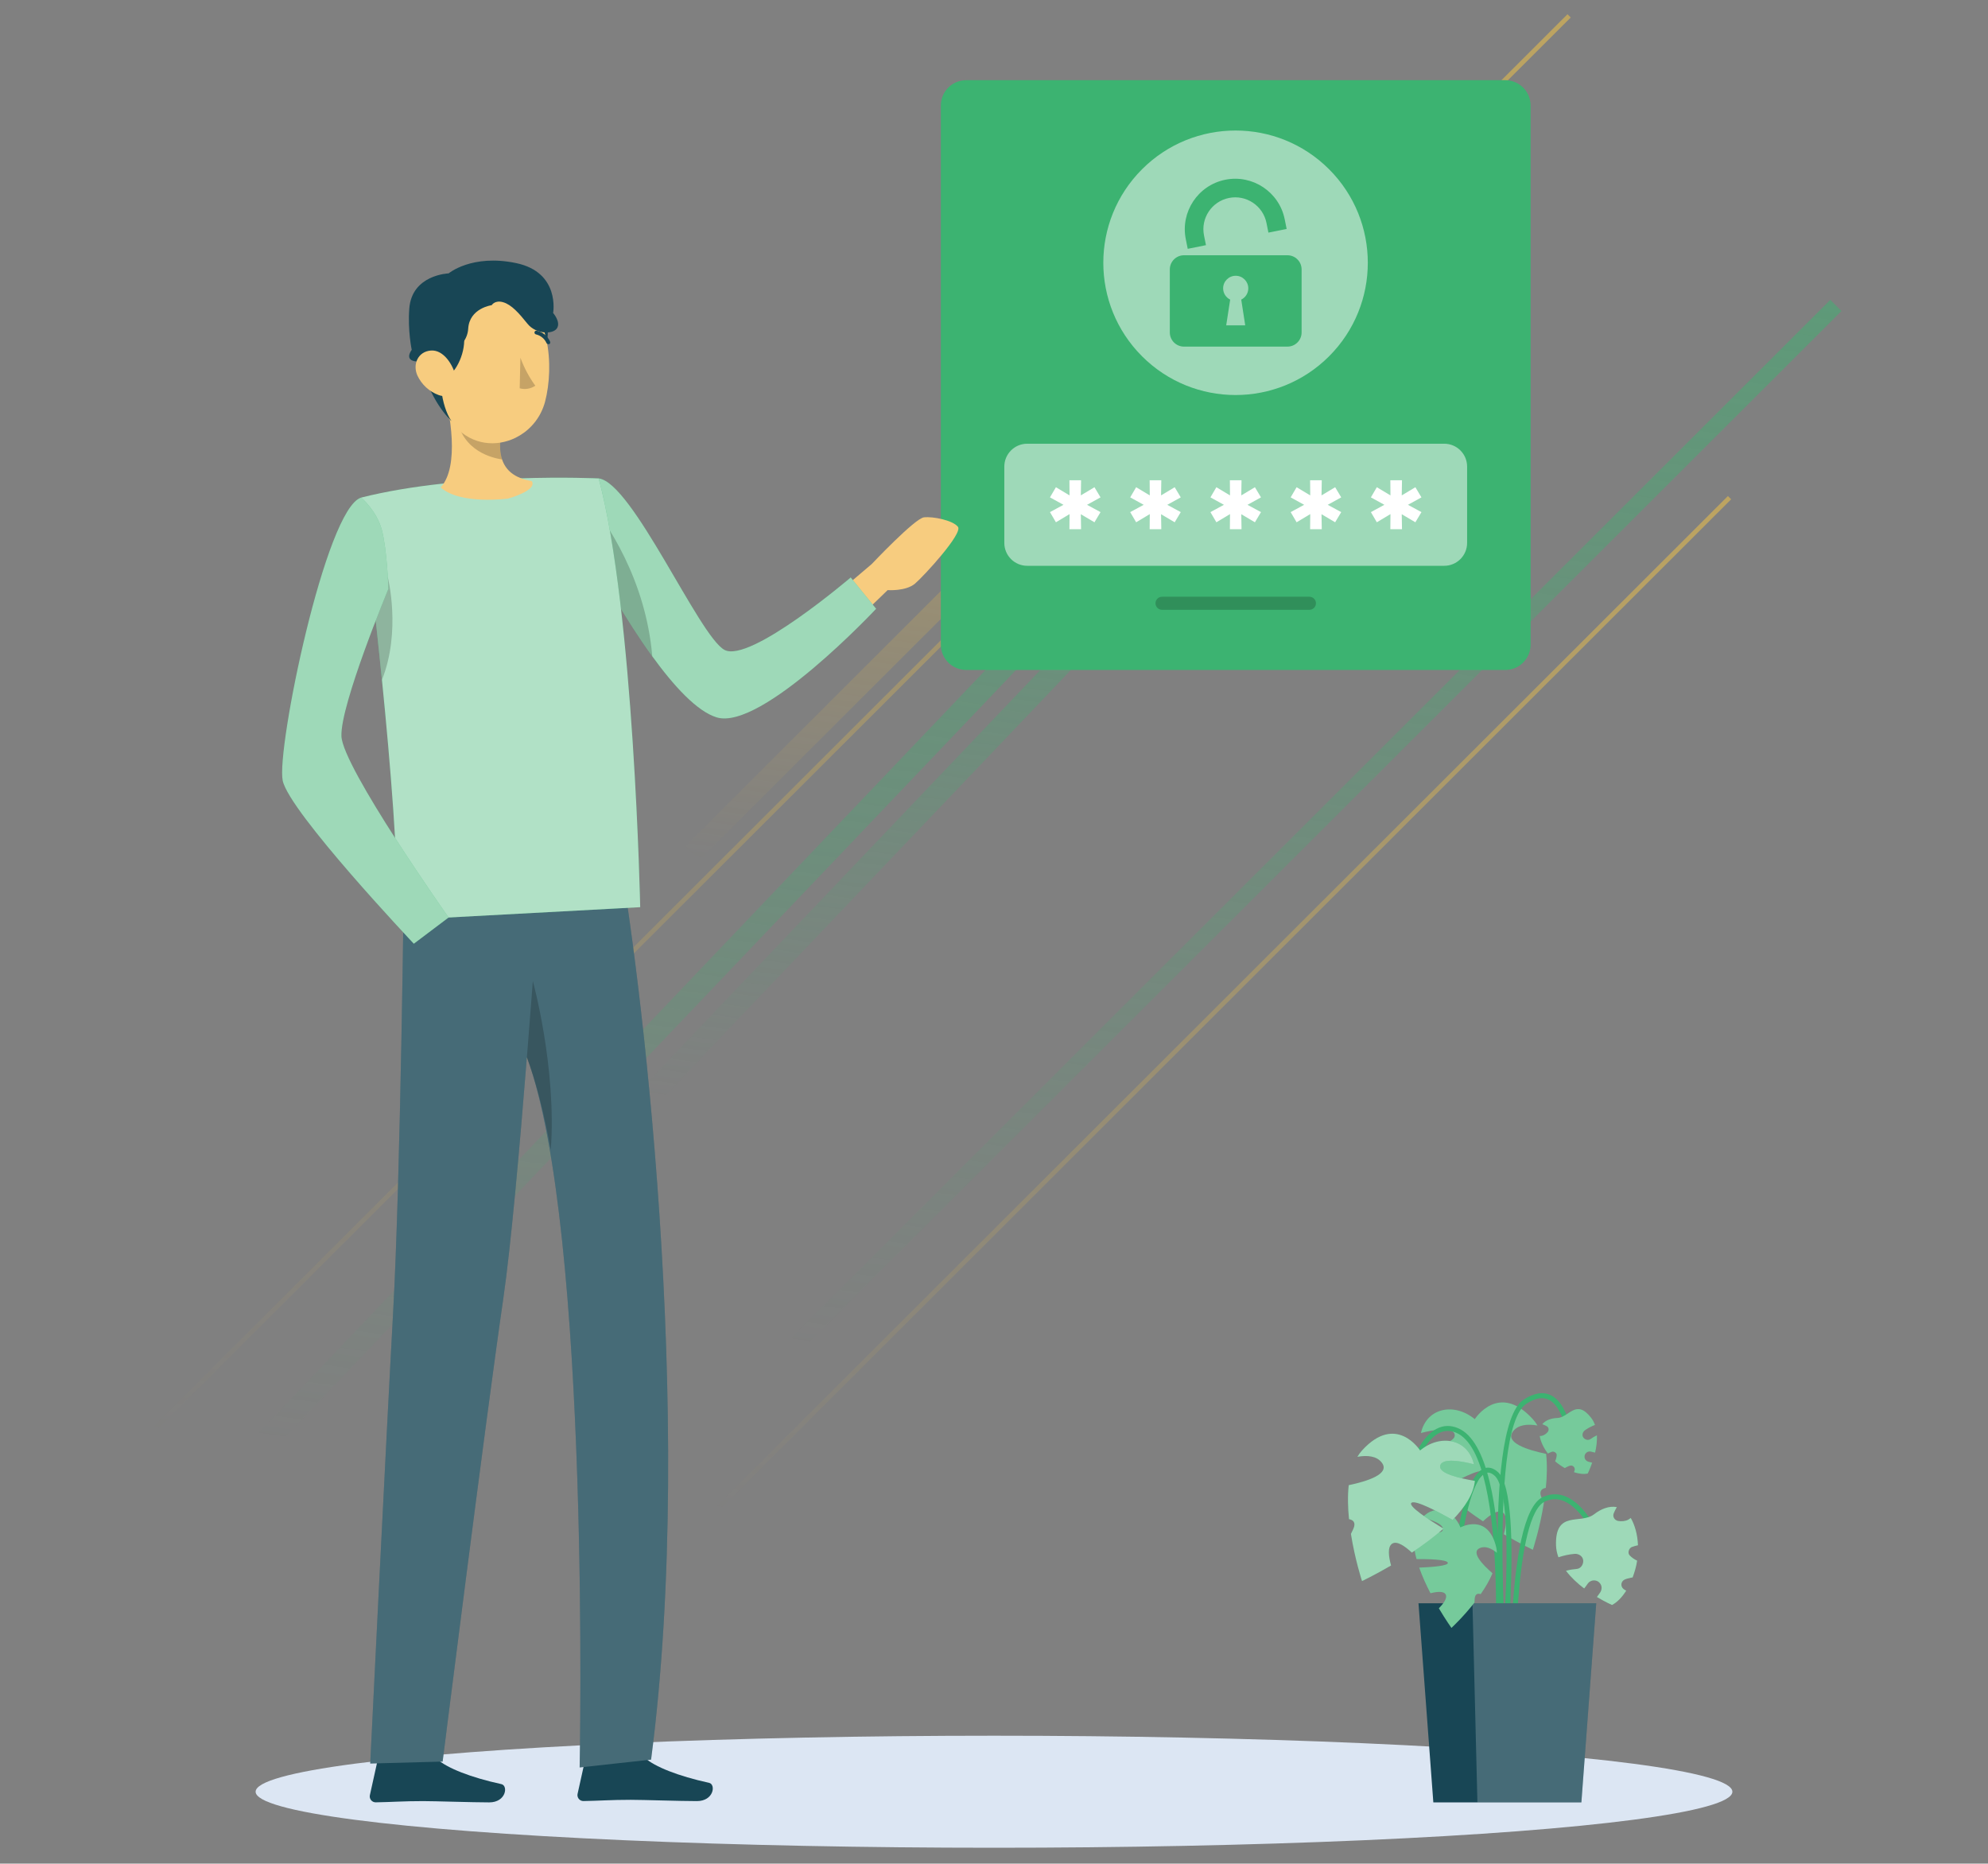 <?xml version="1.0" encoding="UTF-8"?>
<!-- Generator: Adobe Illustrator 28.0.0, SVG Export Plug-In . SVG Version: 6.00 Build 0)  -->
<svg xmlns="http://www.w3.org/2000/svg" xmlns:xlink="http://www.w3.org/1999/xlink" version="1.1" id="Layer_1" x="0px" y="0px" viewBox="0 0 217.621 204" style="enable-background:new 0 0 217.621 204;" xml:space="preserve">
<rect x="0" y="0" width="217.621" height="204" fill="#808080" stroke="none"/>
<style type="text/css">
	.st0{opacity:0.5;}
	.st1{fill:none;stroke:url(#SVGID_1_);stroke-width:2.419;}
	.st2{fill:none;stroke:url(#SVGID_00000026140311418534207700000011939066013377922993_);stroke-width:2.166;}
	.st3{fill:none;stroke:url(#SVGID_00000073687643816355020320000008378080664700009345_);stroke-width:1.728;}
	.st4{fill:none;stroke:url(#SVGID_00000151503332991393800860000012868750962790638010_);stroke-width:2.419;}
	.st5{fill:none;stroke:url(#SVGID_00000151528917457163743890000017694971257279231367_);stroke-width:0.505;}
	.st6{fill:none;stroke:url(#SVGID_00000021118189916574976830000004660310332669094306_);stroke-width:0.505;}
	.st7{fill:#DCE6F3;}
	.st8{fill:#3CB371;}
	.st9{opacity:0.3;fill:#FFFFFF;enable-background:new    ;}
	.st10{fill:#184655;}
	.st11{opacity:0.2;fill:#FFFFFF;enable-background:new    ;}
	.st12{opacity:0.5;fill:#FFFFFF;enable-background:new    ;}
	.st13{opacity:0.5;fill:#FFFFFF;}
	.st14{fill:#FFFFFF;}
	.st15{opacity:0.2;enable-background:new    ;}
	.st16{fill:#F7CC7F;}
	.st17{opacity:0.6;fill:#FFFFFF;enable-background:new    ;}
</style>
<g>
	<g class="st0">
		
			<linearGradient id="SVGID_1_" gradientUnits="userSpaceOnUse" x1="161.075" y1="493.557" x2="149.198" y2="408.957" gradientTransform="matrix(1 0 0 -1 -47.6 533.01)">
			<stop offset="0" style="stop-color:#3CB371"></stop>
			<stop offset="1" style="stop-color:#3CB371;stop-opacity:0"></stop>
		</linearGradient>
		<path class="st1" d="M71.213,119.871l72.646-76.236"></path>
		
			<linearGradient id="SVGID_00000012430438813184968010000014493248073720808585_" gradientUnits="userSpaceOnUse" x1="164.822" y1="518.454" x2="153.102" y2="434.975" gradientTransform="matrix(1 0 0 -1 -47.6 533.01)">
			<stop offset="0" style="stop-color:#FFCB3F"></stop>
			<stop offset="1" style="stop-color:#FFCB3F;stop-opacity:0"></stop>
		</linearGradient>
		<path style="fill:none;stroke:url(#SVGID_00000012430438813184968010000014493248073720808585_);stroke-width:2.166;" d="    M75.805,93.381l70.603-70.526"></path>
	</g>
	<g class="st0">
		
			<linearGradient id="SVGID_00000074414934506753283080000002728482736620165252_" gradientUnits="userSpaceOnUse" x1="200.489" y1="505.933" x2="182.728" y2="379.419" gradientTransform="matrix(1 0 0 -1 -47.6 533.01)">
			<stop offset="0" style="stop-color:#3CB371"></stop>
			<stop offset="1" style="stop-color:#3CB371;stop-opacity:0"></stop>
		</linearGradient>
		<path style="fill:none;stroke:url(#SVGID_00000074414934506753283080000002728482736620165252_);stroke-width:1.728;" d="    M87.047,147.234L200.97,33.434"></path>
		
			<linearGradient id="SVGID_00000131362893916882970470000003286637753245263277_" gradientUnits="userSpaceOnUse" x1="143.027" y1="501.147" x2="124.487" y2="369.087" gradientTransform="matrix(1 0 0 -1 -47.6 533.01)">
			<stop offset="0" style="stop-color:#3CB371"></stop>
			<stop offset="1" style="stop-color:#3CB371;stop-opacity:0"></stop>
		</linearGradient>
		<path style="fill:none;stroke:url(#SVGID_00000131362893916882970470000003286637753245263277_);stroke-width:2.419;" d="    M29.121,157.747L143.192,38.039"></path>
		
			<linearGradient id="SVGID_00000020383268525418841050000007566675860563710626_" gradientUnits="userSpaceOnUse" x1="155.067" y1="548.24" x2="129.66" y2="367.26" gradientTransform="matrix(1 0 0 -1 -47.6 533.01)">
			<stop offset="0" style="stop-color:#FFCB3F"></stop>
			<stop offset="1" style="stop-color:#FFCB3F;stop-opacity:0"></stop>
		</linearGradient>
		<path style="fill:none;stroke:url(#SVGID_00000020383268525418841050000007566675860563710626_);stroke-width:0.505;" d="    M16.651,156.684L171.766,1.737"></path>
		
			<linearGradient id="SVGID_00000017483212494695160660000003224374463698072492_" gradientUnits="userSpaceOnUse" x1="190.969" y1="490.626" x2="172.819" y2="361.345" gradientTransform="matrix(1 0 0 -1 -47.6 533.01)">
			<stop offset="0" style="stop-color:#FFCB3F"></stop>
			<stop offset="1" style="stop-color:#FFCB3F;stop-opacity:0"></stop>
		</linearGradient>
		<path style="fill:none;stroke:url(#SVGID_00000017483212494695160660000003224374463698072492_);stroke-width:0.505;" d="    M78.466,165.218L189.329,54.475"></path>
	</g>
	<g>
		<ellipse id="_x3C_Path_x3E__359_" class="st7" cx="108.811" cy="196.131" rx="80.828" ry="6.132"></ellipse>
		<g>
			<g>
				<path class="st8" d="M159.247,157.065c0.114,0.796-2.045,1.32-3.806,1.614      c0.144,1.446,1.105,2.906,2.434,4.271c1.671-0.941,4.056-2.186,4.496-1.882      c0.48,0.332-1.963,1.911-3.49,2.84c1.075,0.954,2.284,1.842,3.46,2.621      c0.749-0.7,1.626-1.314,2.148-0.982c0.542,0.345,0.395,1.427,0.128,2.394      c1.818,1.06,3.179,1.704,3.179,1.704s0.763-2.313,1.214-5.161      c-0.092-0.181-0.183-0.364-0.266-0.557c-0.293-0.678-0.008-0.966,0.476-1.061      c0.125-1.247,0.161-2.529,0.03-3.718c-2.057-0.431-4.559-1.23-3.622-2.464      c0.565-0.744,1.6-0.828,2.676-0.642c-0.15-0.248-0.317-0.482-0.508-0.692      c-3.745-4.126-6.357,0-6.357,0c-2.176-1.813-5.233-1.323-5.893,1.511      C156.768,156.547,159.107,156.081,159.247,157.065z"></path>
				<path class="st9" d="M159.247,157.065c0.114,0.796-2.045,1.32-3.806,1.614      c0.144,1.446,1.105,2.906,2.434,4.271c1.671-0.941,4.056-2.186,4.496-1.882      c0.48,0.332-1.963,1.911-3.49,2.84c1.075,0.954,2.284,1.842,3.46,2.621      c0.749-0.7,1.626-1.314,2.148-0.982c0.542,0.345,0.395,1.427,0.128,2.394      c1.818,1.06,3.179,1.704,3.179,1.704s0.763-2.313,1.214-5.161      c-0.092-0.181-0.183-0.364-0.266-0.557c-0.293-0.678-0.008-0.966,0.476-1.061      c0.125-1.247,0.161-2.529,0.03-3.718c-2.057-0.431-4.559-1.23-3.622-2.464      c0.565-0.744,1.6-0.828,2.676-0.642c-0.15-0.248-0.317-0.482-0.508-0.692      c-3.745-4.126-6.357,0-6.357,0c-2.176-1.813-5.233-1.323-5.893,1.511      C156.768,156.547,159.107,156.081,159.247,157.065z"></path>
			</g>
			<g>
				<g>
					<path class="st8" d="M163.919,187.385l-0.54-0.044       c0.023-0.279,2.217-27.905-3.983-30.509c-0.666-0.28-1.281-0.264-1.879,0.047       c-2.24,1.165-3.314,6.002-3.324,6.051l-0.529-0.115       c0.045-0.209,1.138-5.133,3.603-6.416c0.74-0.385,1.527-0.407,2.34-0.066       C166.165,159.088,164.014,186.231,163.919,187.385z"></path>
				</g>
				<g>
					<path class="st8" d="M164.701,186.787c-0.11-1.243-2.64-30.473,2.091-33.576       c1.135-0.744,2.146-0.903,3.005-0.468c2.236,1.128,2.53,5.909,2.541,6.111       l-0.54,0.031c-0.003-0.047-0.287-4.672-2.245-5.659       c-0.674-0.338-1.503-0.193-2.464,0.437       c-4.463,2.927-1.876,32.774-1.849,33.076L164.701,186.787z"></path>
				</g>
				<g>
					<path class="st8" d="M165.412,189.15c-0.035-0.951-0.815-23.326,3.494-25.285       c0.852-0.387,1.714-0.394,2.563-0.021c2.957,1.301,4.783,6.811,4.859,7.045       l-0.515,0.168c-0.018-0.055-1.827-5.515-4.563-6.718       c-0.711-0.312-1.405-0.307-2.12,0.018c-3.304,1.502-3.414,18.391-3.178,24.772       L165.412,189.15z"></path>
				</g>
				<g>
					<path class="st8" d="M164.315,188.126l-0.538-0.061       c0.759-6.659,2.211-24.404-0.161-26.521c-0.354-0.316-0.671-0.414-0.97-0.3       c-1.589,0.61-2.557,6.381-2.796,8.554l-0.538-0.059       c0.091-0.833,0.958-8.163,3.14-9c0.5-0.191,1.012-0.057,1.525,0.401       C167.042,163.876,164.428,187.137,164.315,188.126z"></path>
				</g>
			</g>
			<g>
				<polygon class="st10" points="155.278,175.502 174.735,175.502 173.11,197.297 156.903,197.297           "></polygon>
				<polygon class="st11" points="161.188,175.502 161.729,197.297 173.11,197.297 174.735,175.502           "></polygon>
			</g>
			<g>
				<path class="st8" d="M157.928,167.504c-0.203,0.53-1.714,0.113-2.901-0.309      c-0.407,0.941-0.315,2.171,0.037,3.468c1.353-0.008,3.251,0.043,3.418,0.381      c0.182,0.369-1.866,0.506-3.126,0.555c0.336,0.957,0.777,1.919,1.235,2.803      c0.702-0.175,1.453-0.253,1.661,0.131c0.216,0.398-0.246,1.016-0.742,1.52      c0.758,1.277,1.376,2.141,1.376,2.141s1.264-1.165,2.518-2.767      c0.005-0.143,0.012-0.287,0.027-0.435c0.052-0.518,0.326-0.598,0.657-0.491      c0.505-0.726,0.966-1.504,1.293-2.283c-1.121-0.971-2.39-2.322-1.389-2.762      c0.604-0.265,1.271,0.038,1.871,0.522c-0.008-0.205-0.03-0.406-0.076-0.601      c-0.895-3.828-3.92-2.179-3.92-2.179c-0.72-1.864-2.774-2.61-4.153-1.089      C156.577,166.335,158.179,166.849,157.928,167.504z"></path>
				<path class="st9" d="M157.928,167.504c-0.203,0.53-1.714,0.113-2.901-0.309      c-0.407,0.941-0.315,2.171,0.037,3.468c1.353-0.008,3.251,0.043,3.418,0.381      c0.182,0.369-1.866,0.506-3.126,0.555c0.336,0.957,0.777,1.919,1.235,2.803      c0.702-0.175,1.453-0.253,1.661,0.131c0.216,0.398-0.246,1.016-0.742,1.52      c0.758,1.277,1.376,2.141,1.376,2.141s1.264-1.165,2.518-2.767      c0.005-0.143,0.012-0.287,0.027-0.435c0.052-0.518,0.326-0.598,0.657-0.491      c0.505-0.726,0.966-1.504,1.293-2.283c-1.121-0.971-2.39-2.322-1.389-2.762      c0.604-0.265,1.271,0.038,1.871,0.522c-0.008-0.205-0.03-0.406-0.076-0.601      c-0.895-3.828-3.92-2.179-3.92-2.179c-0.72-1.864-2.774-2.61-4.153-1.089      C156.577,166.335,158.179,166.849,157.928,167.504z"></path>
			</g>
			<g>
				<path class="st8" d="M172.375,170.092c-0.614,0.046-1.202,0.186-1.778,0.374      c-0.15-0.411-0.248-0.839-0.262-1.287c-0.123-3.924,2.685-2.27,4.17-3.423      c0.74-0.575,1.647-0.945,2.483-0.779c-0.125,0.216-0.24,0.44-0.336,0.672      c-0.155,0.376,0.09,0.767,0.475,0.839c0.362,0.068,0.769,0.036,1.102-0.131      c0.104-0.052,0.191-0.128,0.283-0.196c0.207,0.35,0.391,0.779,0.539,1.312      c0.151,0.545,0.229,1.111,0.254,1.678c-0.221,0.049-0.44,0.108-0.656,0.185      c-0.338,0.12-0.518,0.659-0.246,0.933c0.239,0.24,0.512,0.43,0.81,0.568      c-0.097,0.646-0.277,1.259-0.494,1.839c-0.067,0.011-0.134,0.018-0.2,0.031      c-0.143,0.028-0.284,0.065-0.423,0.105c-0.08,0.023-0.16,0.05-0.235,0.086      c-0.194,0.092-0.336,0.258-0.367,0.476c-0.03,0.214,0.059,0.435,0.231,0.567      c0.091,0.07,0.192,0.125,0.292,0.18c-0.447,0.708-0.976,1.269-1.554,1.568      c0,0-0.716-0.312-1.653-0.874c0.117-0.157,0.234-0.314,0.343-0.476      c0.129-0.191,0.186-0.388,0.166-0.616c-0.019-0.222-0.153-0.415-0.318-0.554      c-0.159-0.134-0.414-0.193-0.616-0.167c-0.198,0.026-0.439,0.148-0.554,0.318      c-0.13,0.194-0.274,0.377-0.415,0.562c-0.717-0.54-1.43-1.193-1.993-1.935      c0.022-0.006,0.045-0.013,0.06-0.017c0.362-0.095,0.733-0.156,1.106-0.184      c0.466-0.035,0.757-0.504,0.72-0.934      C173.27,170.346,172.81,170.059,172.375,170.092z"></path>
				<path class="st12" d="M172.375,170.092c-0.614,0.046-1.202,0.186-1.778,0.374      c-0.15-0.411-0.248-0.839-0.262-1.287c-0.123-3.924,2.685-2.27,4.17-3.423      c0.74-0.575,1.647-0.945,2.483-0.779c-0.125,0.216-0.24,0.44-0.336,0.672      c-0.155,0.376,0.09,0.767,0.475,0.839c0.362,0.068,0.769,0.036,1.102-0.131      c0.104-0.052,0.191-0.128,0.283-0.196c0.207,0.35,0.391,0.779,0.539,1.312      c0.151,0.545,0.229,1.111,0.254,1.678c-0.221,0.049-0.44,0.108-0.656,0.185      c-0.338,0.12-0.518,0.659-0.246,0.933c0.239,0.24,0.512,0.43,0.81,0.568      c-0.097,0.646-0.277,1.259-0.494,1.839c-0.067,0.011-0.134,0.018-0.2,0.031      c-0.143,0.028-0.284,0.065-0.423,0.105c-0.08,0.023-0.16,0.05-0.235,0.086      c-0.194,0.092-0.336,0.258-0.367,0.476c-0.03,0.214,0.059,0.435,0.231,0.567      c0.091,0.07,0.192,0.125,0.292,0.18c-0.447,0.708-0.976,1.269-1.554,1.568      c0,0-0.716-0.312-1.653-0.874c0.117-0.157,0.234-0.314,0.343-0.476      c0.129-0.191,0.186-0.388,0.166-0.616c-0.019-0.222-0.153-0.415-0.318-0.554      c-0.159-0.134-0.414-0.193-0.616-0.167c-0.198,0.026-0.439,0.148-0.554,0.318      c-0.13,0.194-0.274,0.377-0.415,0.562c-0.717-0.54-1.43-1.193-1.993-1.935      c0.022-0.006,0.045-0.013,0.06-0.017c0.362-0.095,0.733-0.156,1.106-0.184      c0.466-0.035,0.757-0.504,0.72-0.934      C173.27,170.346,172.81,170.059,172.375,170.092z"></path>
			</g>
			<g>
				<path class="st8" d="M173.498,156.562c0.342-0.245,0.713-0.43,1.098-0.584      c-0.102-0.282-0.238-0.55-0.427-0.791c-1.657-2.116-2.407-0.014-3.693,0.032      c-0.641,0.023-1.28,0.227-1.646,0.681c0.161,0.059,0.319,0.126,0.471,0.206      c0.247,0.129,0.29,0.442,0.119,0.649c-0.16,0.195-0.388,0.357-0.636,0.415      c-0.078,0.018-0.156,0.017-0.235,0.021c0.045,0.275,0.137,0.581,0.293,0.926      c0.16,0.353,0.367,0.684,0.603,0.993c0.138-0.071,0.279-0.136,0.426-0.191      c0.23-0.085,0.561,0.119,0.538,0.382c-0.02,0.231-0.08,0.451-0.176,0.654      c0.335,0.297,0.698,0.54,1.067,0.749c0.04-0.024,0.078-0.049,0.118-0.072      c0.087-0.048,0.177-0.09,0.268-0.131c0.052-0.023,0.106-0.044,0.161-0.058      c0.143-0.037,0.29-0.012,0.402,0.089c0.11,0.099,0.16,0.255,0.127,0.399      c-0.017,0.077-0.046,0.15-0.075,0.223c0.546,0.176,1.07,0.238,1.505,0.142      c0,0,0.239-0.478,0.485-1.184c-0.131-0.031-0.261-0.062-0.39-0.1      c-0.152-0.044-0.268-0.122-0.358-0.251c-0.088-0.125-0.102-0.285-0.076-0.43      c0.025-0.14,0.133-0.283,0.251-0.358c0.115-0.074,0.295-0.115,0.43-0.076      c0.153,0.045,0.309,0.078,0.465,0.113c0.139-0.598,0.228-1.254,0.198-1.891      c-0.014,0.006-0.029,0.013-0.039,0.017c-0.232,0.109-0.453,0.24-0.662,0.389      c-0.26,0.186-0.619,0.067-0.788-0.175      C173.139,157.089,173.256,156.736,173.498,156.562z"></path>
				<path class="st9" d="M173.498,156.562c0.342-0.245,0.713-0.43,1.098-0.584      c-0.102-0.282-0.238-0.55-0.427-0.791c-1.657-2.116-2.407-0.014-3.693,0.032      c-0.641,0.023-1.28,0.227-1.646,0.681c0.161,0.059,0.319,0.126,0.471,0.206      c0.247,0.129,0.29,0.442,0.119,0.649c-0.16,0.195-0.388,0.357-0.636,0.415      c-0.078,0.018-0.156,0.017-0.235,0.021c0.045,0.275,0.137,0.581,0.293,0.926      c0.16,0.353,0.367,0.684,0.603,0.993c0.138-0.071,0.279-0.136,0.426-0.191      c0.23-0.085,0.561,0.119,0.538,0.382c-0.02,0.231-0.08,0.451-0.176,0.654      c0.335,0.297,0.698,0.54,1.067,0.749c0.04-0.024,0.078-0.049,0.118-0.072      c0.087-0.048,0.177-0.09,0.268-0.131c0.052-0.023,0.106-0.044,0.161-0.058      c0.143-0.037,0.29-0.012,0.402,0.089c0.11,0.099,0.16,0.255,0.127,0.399      c-0.017,0.077-0.046,0.15-0.075,0.223c0.546,0.176,1.07,0.238,1.505,0.142      c0,0,0.239-0.478,0.485-1.184c-0.131-0.031-0.261-0.062-0.39-0.1      c-0.152-0.044-0.268-0.122-0.358-0.251c-0.088-0.125-0.102-0.285-0.076-0.43      c0.025-0.14,0.133-0.283,0.251-0.358c0.115-0.074,0.295-0.115,0.43-0.076      c0.153,0.045,0.309,0.078,0.465,0.113c0.139-0.598,0.228-1.254,0.198-1.891      c-0.014,0.006-0.029,0.013-0.039,0.017c-0.232,0.109-0.453,0.24-0.662,0.389      c-0.26,0.186-0.619,0.067-0.788-0.175      C173.139,157.089,173.256,156.736,173.498,156.562z"></path>
			</g>
			<g>
				<path class="st8" d="M157.645,160.49c-0.114,0.796,2.045,1.32,3.806,1.614      c-0.144,1.446-1.105,2.906-2.434,4.271c-1.671-0.941-4.056-2.186-4.496-1.882      c-0.48,0.332,1.963,1.911,3.49,2.84c-1.075,0.954-2.284,1.842-3.46,2.621      c-0.749-0.7-1.626-1.314-2.148-0.982c-0.542,0.345-0.395,1.427-0.128,2.394      c-1.818,1.06-3.179,1.704-3.179,1.704s-0.763-2.313-1.214-5.161      c0.092-0.181,0.183-0.364,0.266-0.557c0.293-0.678,0.008-0.966-0.476-1.061      c-0.125-1.247-0.161-2.529-0.03-3.718c2.057-0.431,4.559-1.23,3.622-2.464      c-0.565-0.744-1.6-0.828-2.676-0.642c0.15-0.248,0.317-0.482,0.508-0.692      c3.745-4.126,6.357,0,6.357,0c2.176-1.814,5.233-1.323,5.893,1.511      C160.124,159.972,157.785,159.507,157.645,160.49z"></path>
				<path class="st12" d="M157.645,160.49c-0.114,0.796,2.045,1.32,3.806,1.614      c-0.144,1.446-1.105,2.906-2.434,4.271c-1.671-0.941-4.056-2.186-4.496-1.882      c-0.48,0.332,1.963,1.911,3.49,2.84c-1.075,0.954-2.284,1.842-3.46,2.621      c-0.749-0.7-1.626-1.314-2.148-0.982c-0.542,0.345-0.395,1.427-0.128,2.394      c-1.818,1.06-3.179,1.704-3.179,1.704s-0.763-2.313-1.214-5.161      c0.092-0.181,0.183-0.364,0.266-0.557c0.293-0.678,0.008-0.966-0.476-1.061      c-0.125-1.247-0.161-2.529-0.03-3.718c2.057-0.431,4.559-1.23,3.622-2.464      c-0.565-0.744-1.6-0.828-2.676-0.642c0.15-0.248,0.317-0.482,0.508-0.692      c3.745-4.126,6.357,0,6.357,0c2.176-1.814,5.233-1.323,5.893,1.511      C160.124,159.972,157.785,159.507,157.645,160.49z"></path>
			</g>
		</g>
		<g>
			<path class="st8" d="M164.773,73.337h-59.005c-1.534,0-2.778-1.244-2.778-2.778V11.555     c0-1.534,1.244-2.778,2.778-2.778h59.005c1.534,0,2.778,1.244,2.778,2.778     v59.005C167.551,72.094,166.307,73.337,164.773,73.337z"></path>
			<g>
				<path class="st13" d="M158.095,61.935h-45.649c-1.384,0-2.506-1.122-2.506-2.506v-8.352      c0-1.384,1.122-2.506,2.506-2.506h45.649c1.384,0,2.506,1.122,2.506,2.506      v8.352C160.601,60.812,159.479,61.935,158.095,61.935z"></path>
				<g>
					<g>
						<path class="st14" d="M118.994,55.259l1.478,0.8l-0.665,1.112l-1.492-0.882        l0.027,1.641h-1.275l0.014-1.655l-1.492,0.895l-0.651-1.112l1.478-0.8        l-1.478-0.814l0.651-1.112l1.492,0.895l-0.014-1.655h1.275l-0.027,1.655        l1.492-0.895l0.665,1.112L118.994,55.259z"></path>
					</g>
					<g>
						<path class="st14" d="M127.777,55.259l1.478,0.8l-0.665,1.112l-1.492-0.882        l0.027,1.641h-1.275l0.014-1.655l-1.492,0.895l-0.651-1.112l1.478-0.8        l-1.478-0.814l0.651-1.112l1.492,0.895l-0.014-1.655h1.275l-0.027,1.655        l1.492-0.895l0.665,1.112L127.777,55.259z"></path>
					</g>
					<g>
						<path class="st14" d="M136.559,55.259l1.478,0.8l-0.665,1.112l-1.492-0.882        l0.027,1.641h-1.275l0.014-1.655l-1.492,0.895l-0.651-1.112l1.478-0.8        l-1.478-0.814l0.651-1.112l1.492,0.895l-0.014-1.655h1.275l-0.027,1.655        l1.492-0.895l0.665,1.112L136.559,55.259z"></path>
					</g>
					<g>
						<path class="st14" d="M145.342,55.259l1.478,0.8l-0.665,1.112l-1.492-0.882        l0.027,1.641h-1.275l0.014-1.655l-1.492,0.895l-0.651-1.112l1.478-0.8        l-1.478-0.814l0.651-1.112l1.492,0.895l-0.014-1.655h1.275l-0.027,1.655        l1.492-0.895l0.665,1.112L145.342,55.259z"></path>
					</g>
					<g>
						<path class="st14" d="M154.124,55.259l1.478,0.8l-0.665,1.112l-1.492-0.882        l0.027,1.641h-1.275l0.014-1.655l-1.492,0.895l-0.651-1.112l1.478-0.8        l-1.478-0.814l0.651-1.112l1.492,0.895l-0.014-1.655h1.275l-0.027,1.655        l1.492-0.895l0.665,1.112L154.124,55.259z"></path>
					</g>
				</g>
			</g>
			<g>
				
					<ellipse transform="matrix(0.707 -0.707 0.707 0.707 19.288 104.072)" class="st13" cx="135.271" cy="28.754" rx="14.479" ry="14.479"></ellipse>
				<g>
					<path class="st8" d="M140.932,27.942h-11.324c-0.857,0-1.551,0.695-1.551,1.551v6.898       c0,0.857,0.695,1.551,1.551,1.551h11.324c0.857,0,1.551-0.695,1.551-1.551       v-6.898C142.484,28.636,141.789,27.942,140.932,27.942z M136.312,35.615h-2.083       l0.436-2.819c-0.456-0.225-0.772-0.689-0.772-1.232       c0-0.761,0.617-1.377,1.377-1.377c0.761,0,1.377,0.617,1.377,1.377       c0,0.542-0.316,1.007-0.772,1.232L136.312,35.615z"></path>
					<g>
						<path class="st8" d="M132.013,26.836l-0.213-1.061        c-0.379-1.885,0.847-3.727,2.732-4.105c1.885-0.379,3.727,0.847,4.105,2.732        l0.213,1.061l1.996-0.401l-0.213-1.061        c-0.6-2.986-3.517-4.927-6.502-4.327        c-2.986,0.6-4.927,3.517-4.327,6.502l0.213,1.061L132.013,26.836z"></path>
					</g>
				</g>
			</g>
			<path class="st15" d="M143.339,66.752h-16.136c-0.394,0-0.714-0.32-0.714-0.714l0,0     c0-0.394,0.32-0.714,0.714-0.714h16.136c0.394,0,0.714,0.32,0.714,0.714l0,0     C144.053,66.432,143.733,66.752,143.339,66.752z"></path>
		</g>
		<g id="_x3C_Group_x3E__83_">
			<path class="st16" d="M89.883,66.453l5.546-4.713c0,0,4.72-5.004,5.72-5.111     c1-0.108,3.142,0.321,3.714,1.035c0.571,0.714-3.696,5.362-4.696,6.219     c-1,0.857-2.999,0.714-2.999,0.714l-5.285,5.108L89.883,66.453z"></path>
			<path class="st10" d="M47.097,192.273h-5.361c-0.181,0.001-0.337,0.127-0.376,0.303     l-0.87,3.93c-0.074,0.352,0.15,0.697,0.502,0.772     c0.047,0.01,0.095,0.015,0.143,0.014c1.735-0.028,2.998-0.135,5.176-0.135     c1.342,0,5.389,0.14,7.242,0.14c1.853,0,2.094-1.83,1.336-1.998     c-3.402-0.741-5.962-1.768-7.051-2.745     C47.636,192.368,47.371,192.268,47.097,192.273z"></path>
			<path class="st10" d="M69.833,192.132h-5.361c-0.181,0.001-0.337,0.127-0.376,0.303     l-0.87,3.93c-0.074,0.352,0.15,0.697,0.502,0.772     c0.047,0.01,0.095,0.015,0.143,0.014c1.735-0.028,2.998-0.135,5.176-0.135     c1.342,0,5.389,0.14,7.242,0.14c1.853,0,2.094-1.83,1.336-1.999     c-3.402-0.741-5.962-1.768-7.051-2.745     C70.372,192.228,70.107,192.127,69.833,192.132z"></path>
			<g>
				<path class="st10" d="M44.254,92.895h23.423c2.227,12.161,8.596,61.376,3.595,99.721      l-7.82,0.857c0,0,1.226-58.924-5.775-77.743      c-0.805,10.071-1.761,20.787-2.592,26.489      c-2.038,14.034-6.631,50.611-6.631,50.611l-7.927,0.214      c0,0,1.737-35.477,2.5-49.27C43.862,128.8,44.222,95.97,44.254,92.895z"></path>
				<path class="st11" d="M44.254,92.895h23.423c2.227,12.161,8.596,61.376,3.595,99.721      l-7.82,0.857c0,0,1.226-58.924-5.775-77.743      c-0.805,10.071-1.761,20.787-2.592,26.489      c-2.038,14.034-6.631,50.611-6.631,50.611l-7.927,0.214      c0,0,1.737-35.477,2.5-49.27C43.862,128.8,44.222,95.97,44.254,92.895z"></path>
				<path class="st15" d="M57.679,115.731c1.033,2.773,1.892,6.237,2.616,10.133      c0.655-8.962-1.965-18.467-1.965-18.467L57.679,115.731z"></path>
			</g>
			<g>
				<path class="st8" d="M65.538,52.369c3.698,0.449,10.983,17.268,13.768,18.767      c2.785,1.5,13.819-7.927,13.819-7.927l2.785,3.428      c0,0-12.533,13.39-17.461,11.891c-4.928-1.5-11.891-14.14-14.033-18.104      C62.273,56.461,65.538,52.369,65.538,52.369z"></path>
				<path class="st12" d="M95.909,66.639c0,0-12.532,13.388-17.46,11.887      c-2.15-0.655-4.69-3.434-7.046-6.683c-3.044-4.197-5.779-9.185-6.986-11.416      c-1.153-2.128-0.742-4.3-0.119-5.849c0.542-1.332,1.24-2.21,1.24-2.21      c3.699,0.45,10.983,17.271,13.767,18.771c2.789,1.495,13.821-7.929,13.821-7.929      L95.909,66.639z"></path>
				<path class="st15" d="M71.403,71.843c-3.044-4.197-5.779-9.185-6.986-11.416      c-1.153-2.128-0.742-4.3-0.119-5.849      C66.404,57.172,70.688,63.4,71.403,71.843z"></path>
			</g>
			<g>
				<path class="st8" d="M65.539,52.369c0,0-14.899-0.702-26,2.1      c0,0,4.162,32.229,3.976,46.263l26.567-1.428      C70.083,99.304,69.409,66.853,65.539,52.369z"></path>
				<path class="st17" d="M43.517,100.734c0.087-6.526-0.769-16.984-1.706-26.31v-0.005      c-0.357-3.558-0.726-6.954-1.061-9.9      c-0.677-5.93-1.208-10.052-1.208-10.052      c11.097-2.8,25.995-2.096,25.995-2.096      c3.872,14.482,4.544,46.933,4.544,46.933L43.517,100.734z"></path>
				<path class="st15" d="M41.811,74.419c-0.357-3.558-0.726-6.954-1.061-9.9l1.706-1.311      C42.456,63.208,43.94,69.079,41.811,74.419z"></path>
			</g>
			<path class="st16" d="M48.24,53.351c2.139,1.944,7.381,1.225,7.381,1.225     s3.271-0.896,2.584-1.918c-1.927-0.318-2.86-1.218-3.245-2.368     c-0.223-0.67-0.257-1.424-0.195-2.201c0.028-0.408,0.089-0.821,0.162-1.229     l-6.48-4.798C49.295,45.229,50.334,51.055,48.24,53.351z"></path>
			<path class="st15" d="M49.943,45.111c0.257,3.888,3.452,4.96,5.016,5.178     c-0.223-0.67-0.257-1.424-0.195-2.201L49.943,45.111z"></path>
			<g>
				<path class="st10" d="M59.414,31.986c0,0,1.808,5.848-1.023,8.626      c-2.831,2.778-4.503-8.362-4.503-8.362L59.414,31.986z"></path>
				<path class="st16" d="M49.883,46.752c1.874,1.984,4.474,2.187,6.552,1.169      c1.337-0.652,2.456-1.815,3.031-3.33c0.078-0.198,0.143-0.405,0.201-0.618      c1.015-3.892,0.552-10.363-3.675-12.18c-3.005-1.317-6.516,0.051-7.832,3.062      c-0.38,0.853-0.545,1.788-0.495,2.723      C47.831,41.926,47.724,44.489,49.883,46.752z"></path>
				<path class="st15" d="M56.968,39.157c0.4,1.091,0.948,2.122,1.63,3.064      c-0.5,0.342-1.125,0.446-1.708,0.283L56.968,39.157z"></path>
				<path class="st10" d="M59.991,37.663c0.039,0.016,0.081,0.02,0.122,0.011      c0.104-0.046,0.152-0.168,0.105-0.273c-0.001-0.001-0.001-0.003-0.002-0.004      c-0.267-0.616-0.817-1.063-1.474-1.199c-0.113-0.017-0.218,0.062-0.234,0.174      l-0,0c-0.014,0.113,0.063,0.216,0.175,0.235l0,0      c0.515,0.122,0.943,0.481,1.152,0.968      C59.873,37.627,59.929,37.658,59.991,37.663z"></path>
				<path class="st10" d="M50.965,32.218l0.287,1.91      c-0.619,0.352-0.979,1.072-0.668,1.819c0.663,1.595-0.183,4.12-1.392,5.151      c0,0-0.058-0.697-0.642-0.516c-0.585,0.182-0.322,3.814,0.875,5.517      c0,0-2.078-1.863-3.165-5.654c-1.005-3.506-0.902-6.103-0.214-7.489L50.965,32.218z"></path>
				<path class="st10" d="M53.827,33.405c0,0,0.339-0.589,1.254-0.321      c0.915,0.268,1.724,1.189,2.664,2.357c0.94,1.168,2.804,1.178,3.233,0.482      c0.428-0.696-0.428-1.66-0.428-1.66s0.801-4.446-4.045-5.463      c-4.846-1.018-7.395,1.125-7.395,1.125s-4.027,0.133-4.307,3.856      c-0.182,2.417,0.268,4.514,0.268,4.514s-1.071,1.363,0.958,1.282      c2.31-0.092,5.086-1.35,5.224-3.6      C51.389,33.727,53.827,33.405,53.827,33.405z"></path>
				<path class="st16" d="M45.693,41.106c0.463,0.994,1.3,1.763,2.329,2.14      c1.366,0.489,2.153-0.709,1.863-2.054c-0.269-1.193-1.295-2.925-2.712-2.821      C45.757,38.476,45.141,39.879,45.693,41.106z"></path>
			</g>
			<g>
				<path class="st8" d="M39.54,54.469c-3.88,1.128-9.307,27.552-8.593,30.98      c0.714,3.428,14.353,17.854,14.353,17.854l3.809-2.872      c0,0-11.592-16.411-11.734-19.839c-0.143-3.428,5.142-16.14,5.142-16.14      s-0.143-4.285-0.714-6.427C41.23,55.883,39.54,54.469,39.54,54.469z"></path>
				<path class="st12" d="M39.54,54.469c-3.88,1.128-9.307,27.552-8.593,30.98      c0.714,3.428,14.353,17.854,14.353,17.854l3.809-2.872      c0,0-11.592-16.411-11.734-19.839c-0.143-3.428,5.142-16.14,5.142-16.14      s-0.143-4.285-0.714-6.427C41.23,55.883,39.54,54.469,39.54,54.469z"></path>
			</g>
		</g>
	</g>
</g>
</svg>
